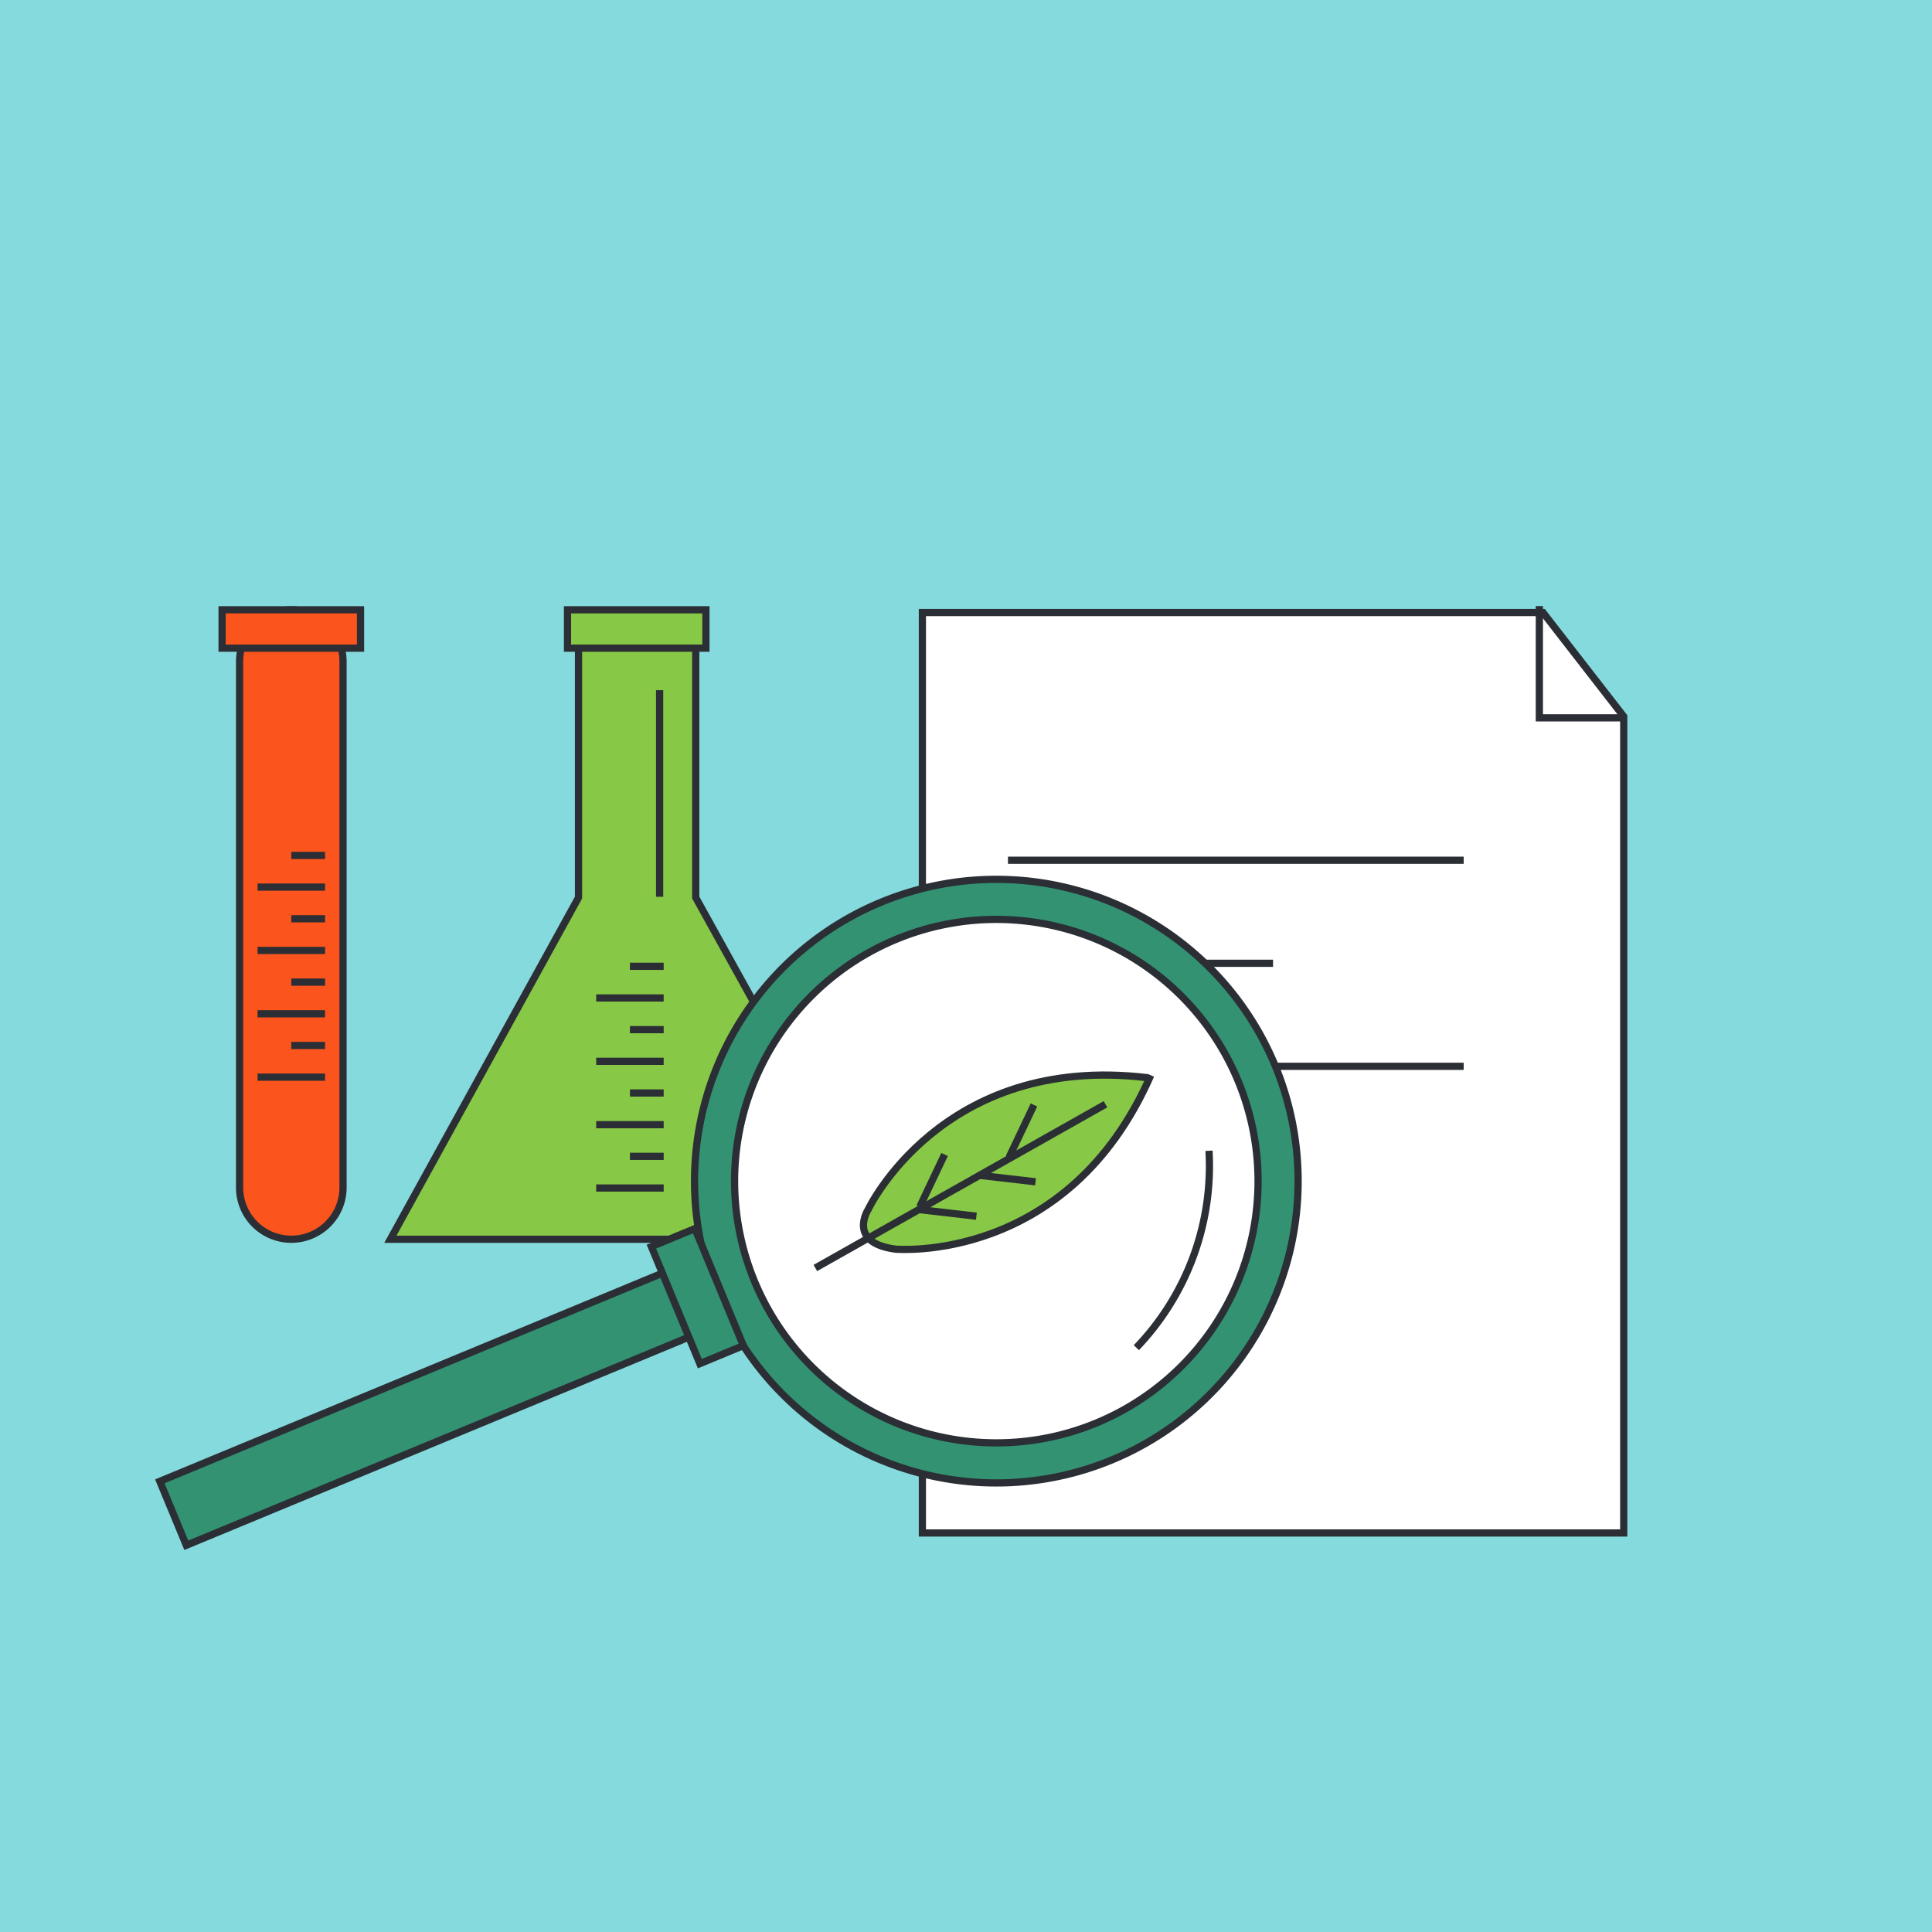 <svg xmlns="http://www.w3.org/2000/svg" xmlns:xlink="http://www.w3.org/1999/xlink" width="536" height="536" viewBox="0 0 536 536"><defs><clipPath id="a"><path d="M0,155.028H408.5V-106.867H0Z" transform="translate(0 106.867)" fill="none"/></clipPath></defs><g transform="translate(-140 -994)"><g transform="translate(140 994)"><rect width="536" height="536" fill="#84dadd"/></g><g transform="translate(183.002 1269.018)"><g transform="translate(212.897 -105.078)"><path d="M0,0V255.361H194.58V28.847L172.181,0Z" fill="#fff"/></g><g transform="translate(0 -106.867)" clip-path="url(#a)"><g transform="translate(212.898 1.789)"><path d="M0,0V255.361H194.578V28.847L172.181,0Z" fill="none" stroke="#2b2e34" stroke-width="2"/></g><g transform="translate(384.066 -0.001)"><path d="M0,0V31H23.705" fill="none" stroke="#2b2e34" stroke-width="2"/></g></g><g transform="translate(236.639 -36.358)"><path d="M0,0H126.432" fill="none" stroke="#2b2e34" stroke-width="2"/></g><g transform="translate(236.639 20.814)"><path d="M0,0H126.432" fill="none" stroke="#2b2e34" stroke-width="2"/></g><g transform="translate(236.639 -7.772)"><path d="M0,0H73.549" fill="none" stroke="#2b2e34" stroke-width="2"/></g><g transform="translate(65.297 -105.479)"><path d="M30.9,0V79.473l-52.2,94.8H115.916l-52.5-94.8V0Z" transform="translate(21.301)" fill="#87c846"/></g><g transform="translate(0 -106.867)" clip-path="url(#a)"><g transform="translate(65.296 1.389)"><path d="M50.151,47.042v-79.47H17.631v79.47l-52.2,94.8h137.22Z" transform="translate(34.571 32.428)" fill="none" stroke="#2b2e34" stroke-width="2"/></g></g><path d="M46.7-95.8H85.1V-106.45H46.7Z" transform="translate(67.743 0.605)" fill="#87c846"/><g transform="translate(0 -106.867)" clip-path="url(#a)"><path d="M46.7-95.8H85.1V-106.45H46.7Z" transform="translate(67.743 107.472)" fill="none" stroke="#2b2e34" stroke-width="2"/></g><g transform="translate(139.999 -83.544)"><path d="M0,0V57.311" fill="none" stroke="#2b2e34" stroke-width="2"/></g><g transform="translate(122.402 54.575)"><path d="M0,0H18.721" fill="none" stroke="#2b2e34" stroke-width="2"/></g><g transform="translate(131.763 28.212)"><path d="M0,0H9.362" fill="none" stroke="#2b2e34" stroke-width="2"/></g><g transform="translate(131.763 45.787)"><path d="M0,0H9.362" fill="none" stroke="#2b2e34" stroke-width="2"/></g><g transform="translate(122.402 19.424)"><path d="M0,0H18.721" fill="none" stroke="#2b2e34" stroke-width="2"/></g><g transform="translate(122.402 1.849)"><path d="M0,0H18.721" fill="none" stroke="#2b2e34" stroke-width="2"/></g><g transform="translate(122.402 36.999)"><path d="M0,0H18.721" fill="none" stroke="#2b2e34" stroke-width="2"/></g><g transform="translate(131.763 10.637)"><path d="M0,0H9.362" transform="translate(0 0)" fill="none" stroke="#2b2e34" stroke-width="2"/></g><g transform="translate(131.763 -6.938)"><path d="M0,0H9.362" fill="none" stroke="#2b2e34" stroke-width="2"/></g><g transform="translate(0 -106.867)" clip-path="url(#a)"><g transform="translate(23.466 1.021)"><path d="M8.494,0A14.349,14.349,0,0,0-5.855,14.349V160.286a14.349,14.349,0,0,0,28.7,0V14.349A14.349,14.349,0,0,0,8.494,0" transform="translate(5.855)" fill="#fb541d"/></g><g transform="translate(23.466 1.021)"><path d="M8.494,0A14.349,14.349,0,0,0-5.855,14.349V160.286a14.349,14.349,0,0,0,28.7,0V14.349A14.349,14.349,0,0,0,8.494,0Z" transform="translate(5.855)" fill="none" stroke="#2b2e34" stroke-width="2"/></g></g><path d="M7.595-95.8H46V-106.45H7.595Z" transform="translate(11.018 0.605)" fill="#fb541d"/><g transform="translate(0 -106.867)" clip-path="url(#a)"><path d="M7.595-95.8H46V-106.45H7.595Z" transform="translate(11.018 107.472)" fill="none" stroke="#2b2e34" stroke-width="2"/></g><g transform="translate(28.454 23.818)"><path d="M0,0H18.721" fill="none" stroke="#2b2e34" stroke-width="2"/></g><g transform="translate(37.815 -2.545)"><path d="M0,0H9.362" fill="none" stroke="#2b2e34" stroke-width="2"/></g><g transform="translate(37.815 15.031)"><path d="M0,0H9.362" fill="none" stroke="#2b2e34" stroke-width="2"/></g><g transform="translate(28.454 -11.333)"><path d="M0,0H18.721" fill="none" stroke="#2b2e34" stroke-width="2"/></g><g transform="translate(28.454 -28.909)"><path d="M0,0H18.721" fill="none" stroke="#2b2e34" stroke-width="2"/></g><g transform="translate(28.454 6.243)"><path d="M0,0H18.721" fill="none" stroke="#2b2e34" stroke-width="2"/></g><g transform="translate(37.815 -20.121)"><path d="M0,0H9.362" fill="none" stroke="#2b2e34" stroke-width="2"/></g><g transform="translate(37.815 -37.696)"><path d="M0,0H9.362" fill="none" stroke="#2b2e34" stroke-width="2"/></g><g transform="translate(0 -106.867)" clip-path="url(#a)"><g transform="translate(149.661 75.784)"><path d="M3.786,68.542A83.728,83.728,0,1,0,49.1-40.853,83.727,83.727,0,0,0,3.786,68.542" transform="translate(2.61 47.249)" fill="#329272"/></g><g transform="translate(149.661 75.784)"><path d="M3.786,68.542A83.728,83.728,0,1,0,49.1-40.853,83.727,83.727,0,0,0,3.786,68.542Z" transform="translate(2.61 47.249)" fill="none" stroke="#2b2e34" stroke-width="2"/></g><g transform="translate(160.779 86.9)"><path d="M3.283,59.444a72.613,72.613,0,1,0,39.3-94.875,72.614,72.614,0,0,0-39.3,94.875" transform="translate(2.263 40.977)" fill="#fff"/></g><g transform="translate(160.779 86.9)"><path d="M3.283,59.444a72.613,72.613,0,1,0,39.3-94.875A72.614,72.614,0,0,0,3.283,59.444Z" transform="translate(2.263 40.977)" fill="none" stroke="#2b2e34" stroke-width="2"/></g></g><g transform="translate(1.337 77.89)"><path d="M0,34.371l7.347,17.74L147.522-5.955l-7.345-17.738Z" transform="translate(0 23.693)" fill="#329272"/></g><g transform="translate(0 -106.867)" clip-path="url(#a)"><g transform="translate(1.336 184.758)"><path d="M82.978,0-57.2,58.064-49.853,75.8,90.325,17.738Z" transform="translate(57.2)" fill="none" stroke="#2b2e34" stroke-width="2"/></g></g><g transform="translate(137.711 65.84)"><path d="M7.149,0-4.928,5,8.516,37.461l12.077-5Z" transform="translate(4.928)" fill="#329272"/></g><g transform="translate(137.711 65.84)"><path d="M7.149,0-4.928,5,8.516,37.461l12.077-5Z" transform="translate(4.928)" fill="none" stroke="#2b2e34" stroke-width="2"/></g><g transform="translate(0 -106.867)" clip-path="url(#a)"><g transform="translate(272.26 151.106)"><path d="M0,32.338a72.834,72.834,0,0,0,20.154-54.63" transform="translate(0 22.292)" fill="none" stroke="#2b2e34" stroke-width="2"/></g><g transform="translate(196.553 130.109)"><path d="M46.658.434c-57.073-6.852-77.541,36.6-77.541,36.6s-5.867,9.158,7.526,10.954c0,0,47.832,4.419,70.9-48.234" transform="translate(32.163 0.299)" fill="#87c846"/></g><g transform="translate(196.553 130.109)"><path d="M46.658.434c-57.073-6.852-77.541,36.6-77.541,36.6s-5.867,9.158,7.526,10.954c0,0,47.832,4.419,70.9-48.234" transform="translate(32.163 0.299)" fill="none" stroke="#2b2e34" stroke-width="2"/></g></g><g transform="translate(183.201 31.34)"><path d="M0,26.888,80.49-18.535" transform="translate(0 18.535)" fill="none" stroke="#2b2e34" stroke-width="2"/></g><g transform="translate(212.159 45.277)"><path d="M0,8.6,6.9-5.93" transform="translate(0 5.93)" fill="none" stroke="#2b2e34" stroke-width="2"/></g><g transform="translate(236.954 31.528)"><path d="M0,8.6,6.9-5.93" transform="translate(0 5.93)" fill="none" stroke="#2b2e34" stroke-width="2"/></g><g transform="translate(211.898 60.55)"><path d="M0,0,15.983,1.845" fill="none" stroke="#2b2e34" stroke-width="2"/></g><g transform="translate(228.304 51.01)"><path d="M0,0,15.983,1.845" fill="none" stroke="#2b2e34" stroke-width="2"/></g></g></g></svg>